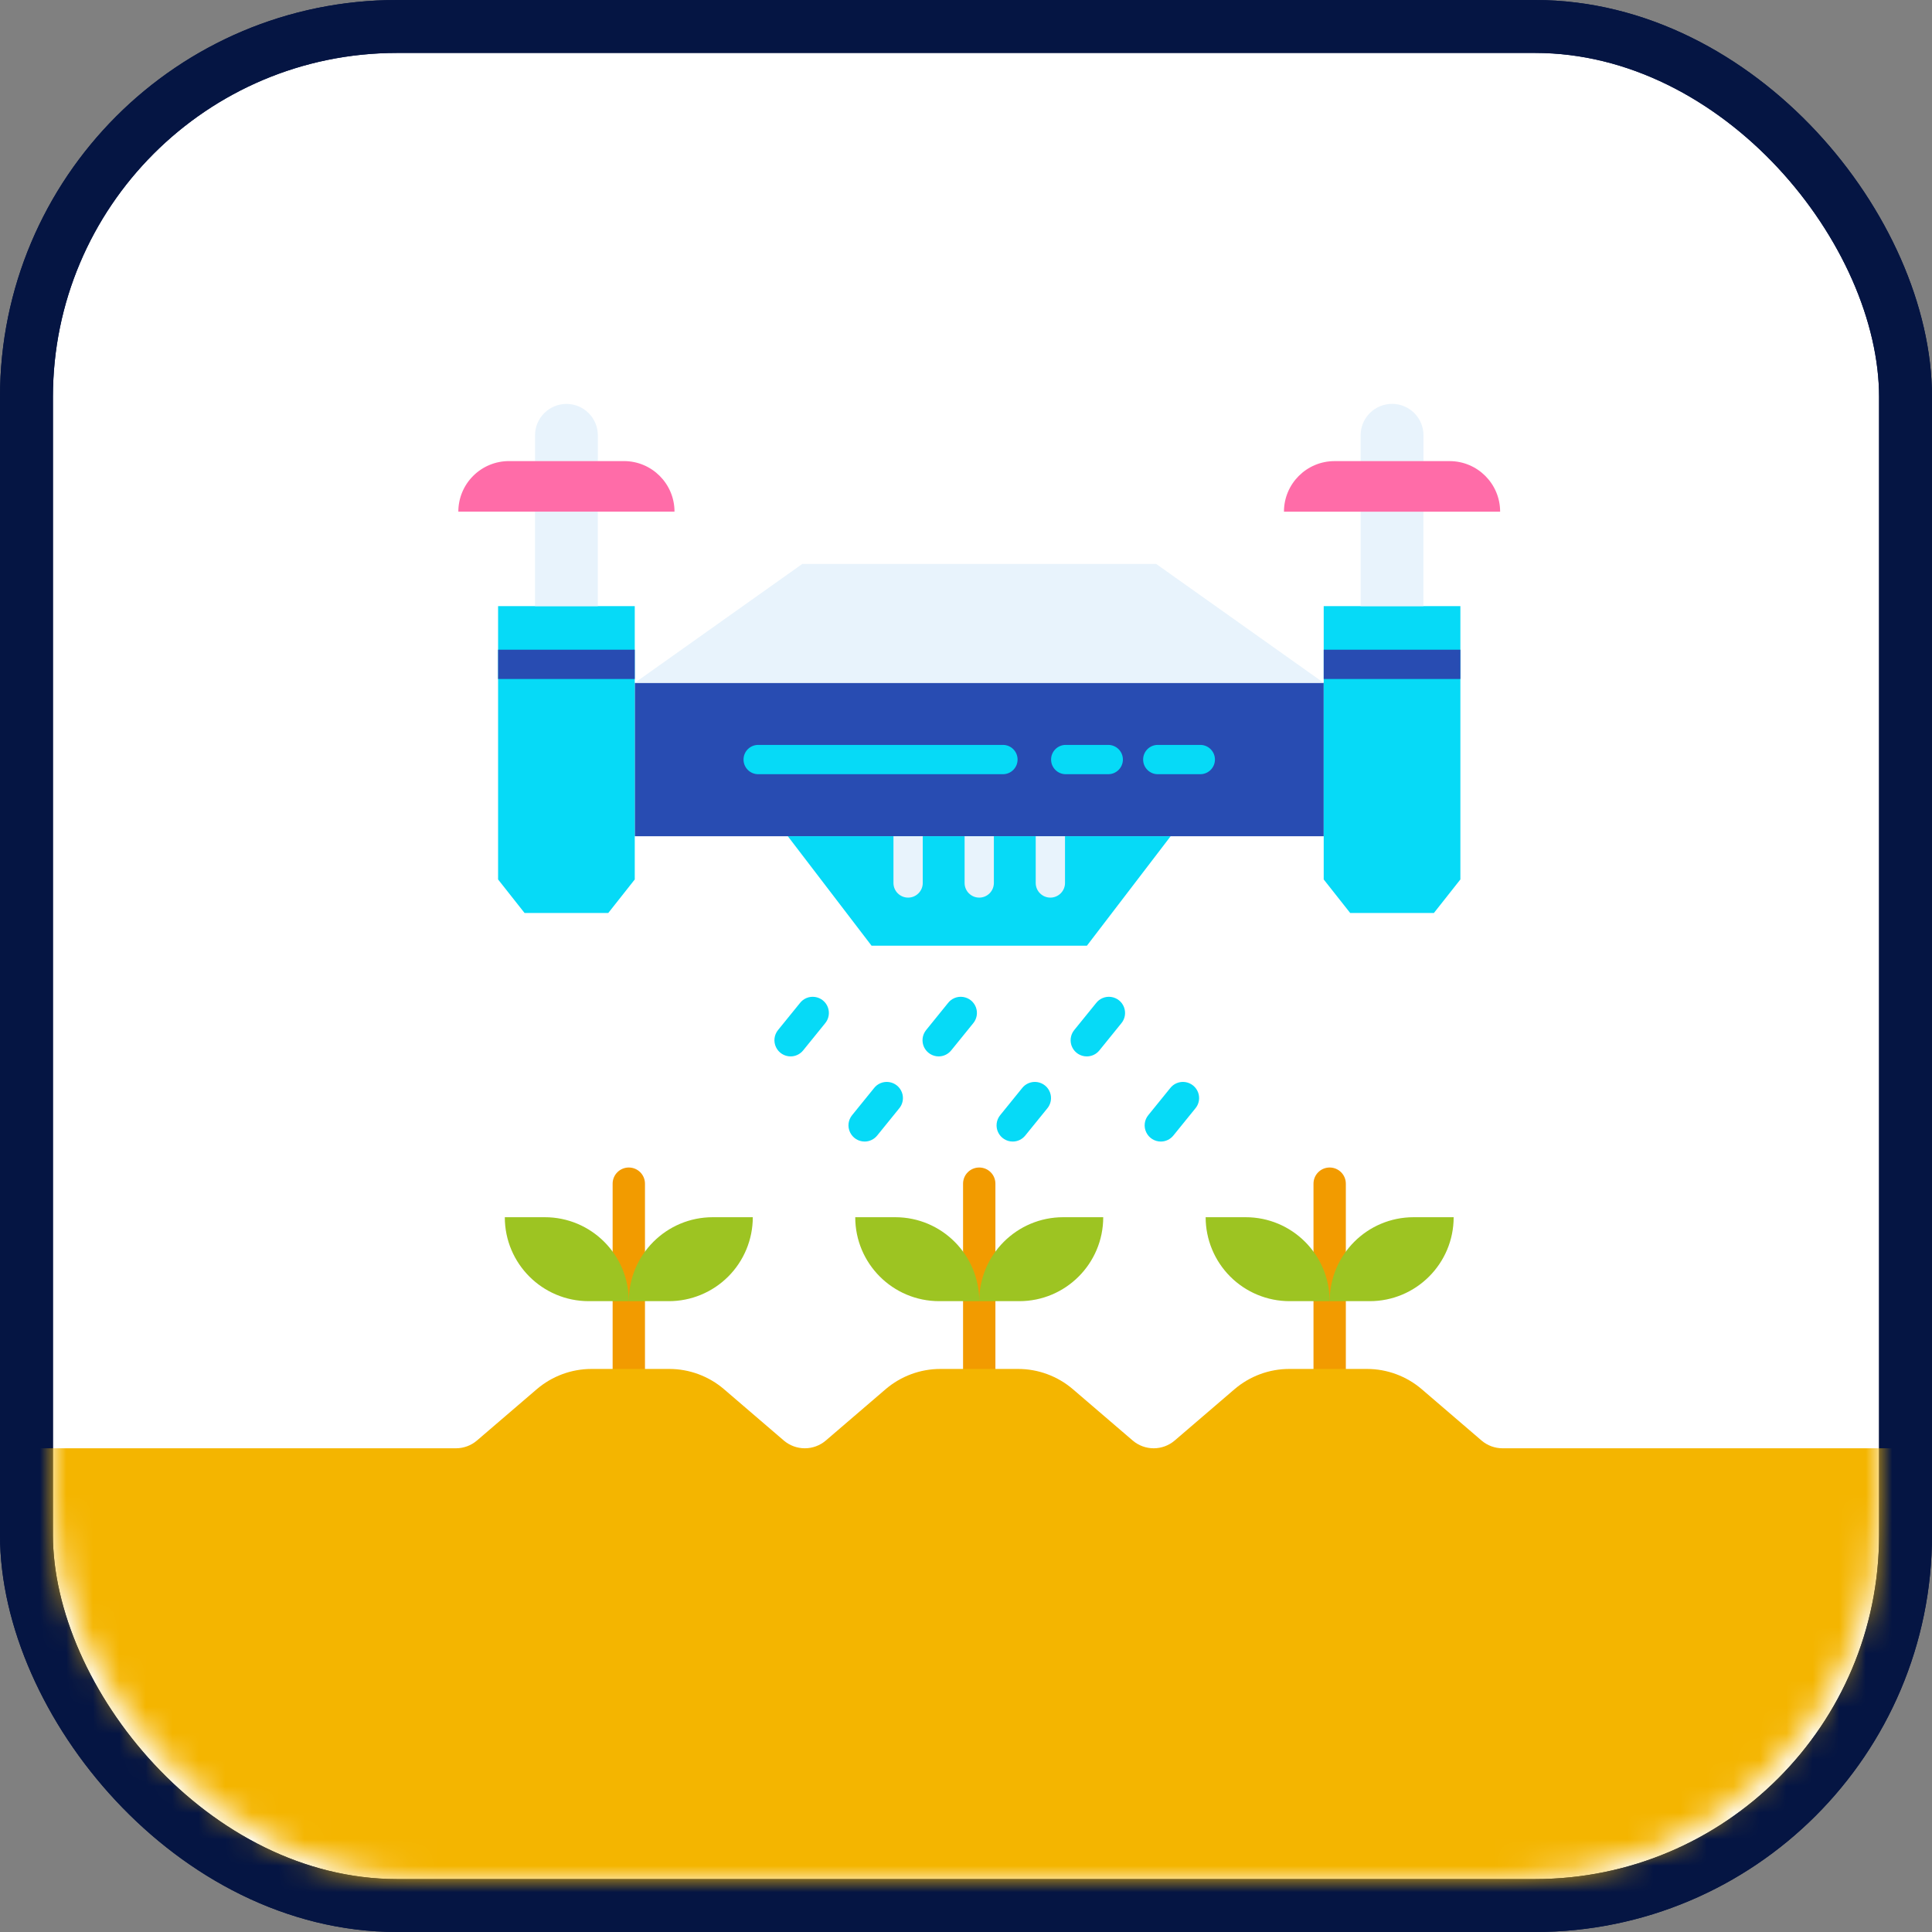 <?xml version="1.0" encoding="UTF-8"?>
<!-- Скачано с сайта svg4.ru / Downloaded from svg4.ru -->
<svg width="800px" height="800px" viewBox="0 0 73 73" version="1.1" xmlns="http://www.w3.org/2000/svg" xmlns:xlink="http://www.w3.org/1999/xlink">
    
    <rect x="0" y="0" width="73" height="73" fill="#808080" stroke="none"/>
    
    <title>algorithms-and-data-structures/algorithms/heapsort</title>
    <desc>Created with Sketch.</desc>
    <defs>
        <rect id="path-1" x="7" y="0" width="69" height="69" rx="14">
</rect>
    </defs>
    <g id="algorithms-and-data-structures/algorithms/heapsort" stroke="none" stroke-width="1" fill="none" fill-rule="evenodd">
        <g id="container" transform="translate(-5, 2)">
            <rect id="mask" stroke="#051543" stroke-width="2" fill="#FFFFFF" fill-rule="nonzero" x="6" y="-1" width="71" height="71" rx="14">
</rect>
            <mask id="mask-2" fill="white">
                <use xlink:href="#path-1">
</use>
            </mask>
            <rect stroke="#051543" stroke-width="2" x="6" y="-1" width="71" height="71" rx="14">
</rect>
            <g id="drone" mask="url(#mask-2)">
                <g transform="translate(0, 13)">
                    <path d="M42,37.337 C41.662,37.337 41.389,37.064 41.389,36.726 L41.389,29.725 C41.389,29.387 41.662,29.114 42,29.114 C42.338,29.114 42.611,29.387 42.611,29.725 L42.611,36.726 C42.611,37.064 42.338,37.337 42,37.337 Z" id="Shape" fill="#F29B00" fill-rule="nonzero">
</path>
                    <path d="M55.241,37.337 C54.903,37.337 54.63,37.064 54.63,36.726 L54.63,29.725 C54.63,29.387 54.903,29.114 55.241,29.114 C55.578,29.114 55.852,29.387 55.852,29.725 L55.852,36.726 C55.852,37.064 55.578,37.337 55.241,37.337 Z" id="Shape" fill="#F29B00" fill-rule="nonzero">
</path>
                    <path d="M28.759,37.337 C28.422,37.337 28.148,37.064 28.148,36.726 L28.148,29.725 C28.148,29.387 28.422,29.114 28.759,29.114 C29.097,29.114 29.37,29.387 29.37,29.725 L29.37,36.726 C29.37,37.064 29.097,37.337 28.759,37.337 Z" id="Shape" fill="#F29B00" fill-rule="nonzero">
</path>
                    <path d="M58.723,37.493 C58.146,36.998 57.41,36.725 56.65,36.725 L53.716,36.725 C52.956,36.725 52.22,36.998 51.643,37.493 L49.385,39.43 C49.164,39.619 48.883,39.723 48.592,39.723 C48.301,39.723 48.019,39.619 47.799,39.43 L45.541,37.493 C44.964,36.998 44.228,36.725 43.468,36.725 L40.533,36.725 C39.773,36.725 39.037,36.998 38.46,37.493 L36.203,39.43 C35.982,39.619 35.701,39.723 35.41,39.723 C35.119,39.723 34.837,39.619 34.616,39.43 L32.359,37.493 C31.782,36.998 31.046,36.725 30.286,36.725 L27.352,36.725 C26.592,36.725 25.856,36.998 25.279,37.493 L23.021,39.43 C22.8,39.619 22.519,39.723 22.228,39.723 L0.262,39.723 L0.262,63.739 L83.738,63.739 L83.738,39.723 L61.774,39.723 C61.483,39.723 61.201,39.619 60.98,39.43 L58.723,37.493 Z" id="Shape" fill="#F4B500" fill-rule="nonzero">
</path>
                    <g id="Group" stroke-width="1" fill="none" fill-rule="evenodd" transform="translate(23.841, 30.73)">
                        <path d="M18.159,3.434 L16.646,3.434 C14.894,3.434 13.474,2.014 13.474,0.262 L14.987,0.262 C16.739,0.262 18.159,1.682 18.159,3.434 Z" id="Shape" fill="#9DC422" fill-rule="nonzero">
</path>
                        <path d="M18.159,3.434 L19.672,3.434 C21.424,3.434 22.844,2.014 22.844,0.262 L21.331,0.262 C19.579,0.262 18.159,1.682 18.159,3.434 Z" id="Shape" fill="#9DC422" fill-rule="nonzero">
</path>
                        <path d="M31.4,3.434 L29.886,3.434 C29.045,3.434 28.238,3.1 27.643,2.505 C27.049,1.91 26.714,1.103 26.714,0.262 L28.227,0.262 C29.979,0.262 31.399,1.682 31.399,3.434 L31.4,3.434 Z" id="Shape" fill="#9DC422" fill-rule="nonzero">
</path>
                        <path d="M31.4,3.434 L32.913,3.434 C34.664,3.434 36.085,2.014 36.085,0.262 L34.571,0.262 C32.82,0.262 31.4,1.682 31.4,3.434 Z" id="Shape" fill="#9DC422" fill-rule="nonzero">
</path>
                        <path d="M4.918,3.434 L6.431,3.434 C7.272,3.434 8.079,3.1 8.674,2.505 C9.269,1.91 9.603,1.103 9.603,0.262 L8.09,0.262 C6.338,0.262 4.918,1.682 4.918,3.434 Z" id="Shape" fill="#9DC422" fill-rule="nonzero">
</path>
                        <path d="M4.918,3.434 L3.405,3.434 C1.653,3.434 0.233,2.014 0.233,0.262 L1.746,0.262 C3.498,0.262 4.918,1.682 4.918,3.434 Z" id="Shape" fill="#9DC422" fill-rule="nonzero">
</path>
                    </g>
                    <path d="M34.872,24.916 C34.636,24.916 34.422,24.78 34.321,24.568 C34.219,24.355 34.249,24.104 34.397,23.921 L35.219,22.908 C35.353,22.729 35.574,22.637 35.796,22.67 C36.017,22.702 36.203,22.852 36.281,23.062 C36.359,23.272 36.315,23.508 36.168,23.676 L35.347,24.689 C35.231,24.833 35.056,24.916 34.872,24.916 Z" id="Shape" fill="#06DAF7" fill-rule="nonzero">
</path>
                    <path d="M40.467,24.916 C40.232,24.916 40.018,24.78 39.916,24.568 C39.815,24.355 39.845,24.104 39.993,23.921 L40.813,22.908 C40.947,22.729 41.168,22.637 41.39,22.67 C41.611,22.702 41.797,22.852 41.875,23.062 C41.953,23.272 41.909,23.508 41.762,23.676 L40.941,24.689 C40.825,24.832 40.651,24.916 40.467,24.916 Z" id="Shape" fill="#06DAF7" fill-rule="nonzero">
</path>
                    <path d="M46.063,24.916 C45.828,24.916 45.613,24.781 45.512,24.568 C45.411,24.356 45.441,24.104 45.589,23.921 L46.41,22.908 C46.544,22.729 46.766,22.637 46.987,22.67 C47.208,22.702 47.395,22.852 47.472,23.062 C47.55,23.272 47.507,23.508 47.36,23.676 L46.54,24.689 C46.424,24.833 46.248,24.917 46.063,24.916 Z" id="Shape" fill="#06DAF7" fill-rule="nonzero">
</path>
                    <path d="M37.67,28.133 C37.434,28.133 37.22,27.997 37.119,27.784 C37.017,27.572 37.047,27.32 37.196,27.137 L38.017,26.124 C38.151,25.945 38.372,25.854 38.594,25.886 C38.815,25.918 39.001,26.069 39.079,26.278 C39.157,26.488 39.114,26.724 38.966,26.892 L38.145,27.905 C38.029,28.049 37.855,28.133 37.67,28.133 Z" id="Shape" fill="#06DAF7" fill-rule="nonzero">
</path>
                    <path d="M43.265,28.133 C43.03,28.133 42.815,27.997 42.714,27.784 C42.613,27.572 42.643,27.32 42.791,27.137 L43.612,26.124 C43.746,25.945 43.968,25.854 44.189,25.886 C44.411,25.918 44.597,26.069 44.674,26.278 C44.752,26.488 44.709,26.724 44.562,26.892 L43.74,27.905 C43.625,28.049 43.45,28.133 43.265,28.133 Z" id="Shape" fill="#06DAF7" fill-rule="nonzero">
</path>
                    <path d="M48.861,28.133 C48.625,28.133 48.411,27.997 48.31,27.784 C48.208,27.572 48.238,27.32 48.387,27.137 L49.208,26.124 C49.342,25.945 49.563,25.854 49.785,25.886 C50.006,25.918 50.192,26.069 50.27,26.278 C50.348,26.488 50.305,26.724 50.157,26.892 L49.336,27.905 C49.22,28.049 49.046,28.133 48.861,28.133 Z" id="Shape" fill="#06DAF7" fill-rule="nonzero">
</path>
                    <polygon id="Shape" fill="#284CB2" fill-rule="nonzero" points="28.984 10.801 55.016 10.801 55.016 16.597 28.984 16.597">
</polygon>
                    <polygon id="Shape" fill="#06DAF7" fill-rule="nonzero" points="46.068 20.734 37.932 20.734 34.768 16.597 49.232 16.597">
</polygon>
                    <polygon id="Shape" fill="#06DAF7" fill-rule="nonzero" points="28.984 18.23 27.984 19.496 24.82 19.496 23.82 18.23 23.82 7.903 28.984 7.903">
</polygon>
                    <polygon id="Shape" fill="#E8F3FC" fill-rule="nonzero" points="25.216 4.333 27.588 4.333 27.588 7.903 25.216 7.903">
</polygon>
                    <path d="M26.402,0.262 C27.058,0.262 27.589,0.793 27.589,1.449 L27.589,2.422 L25.216,2.422 L25.216,1.447 C25.217,0.793 25.748,0.263 26.402,0.262 Z" id="Shape" fill="#E8F3FC" fill-rule="nonzero">
</path>
                    <path d="M24.229,2.422 L28.576,2.422 C29.631,2.422 30.486,3.278 30.486,4.333 L22.318,4.333 C22.318,3.826 22.519,3.34 22.878,2.982 C23.236,2.624 23.722,2.422 24.229,2.422 Z" id="Shape" fill="#FF6CA8" fill-rule="nonzero">
</path>
                    <polygon id="Shape" fill="#284CB2" fill-rule="nonzero" points="23.82 9.549 28.984 9.549 28.984 10.656 23.82 10.656">
</polygon>
                    <polygon id="Shape" fill="#06DAF7" fill-rule="nonzero" points="55.016 18.23 56.016 19.496 59.18 19.496 60.18 18.23 60.18 7.903 55.016 7.903">
</polygon>
                    <polygon id="Shape" fill="#E8F3FC" fill-rule="nonzero" transform="translate(57.598, 6.118) rotate(-180) translate(-57.598, -6.118) " points="56.412 4.333 58.784 4.333 58.784 7.903 56.412 7.903">
</polygon>
                    <path d="M56.415,0.26 L58.787,0.26 L58.787,1.235 C58.787,1.55 58.662,1.852 58.439,2.075 C58.216,2.297 57.914,2.422 57.599,2.422 C56.944,2.422 56.412,1.891 56.412,1.235 L56.412,0.26 L56.415,0.26 Z" id="Shape" fill="#E8F3FC" fill-rule="nonzero" transform="translate(57.599, 1.341) rotate(-180) translate(-57.599, -1.341) ">
</path>
                    <path d="M53.514,2.422 L61.682,2.422 C61.682,3.477 60.826,4.333 59.771,4.333 L55.424,4.333 C54.369,4.333 53.514,3.477 53.514,2.422 Z" id="Shape" fill="#FF6CA8" fill-rule="nonzero" transform="translate(57.598, 3.378) rotate(-180) translate(-57.598, -3.378) ">
</path>
                    <polygon id="Shape" fill="#284CB2" fill-rule="nonzero" points="55.016 9.549 60.18 9.549 60.18 10.656 55.016 10.656">
</polygon>
                    <polygon id="Shape" fill="#E8F3FC" fill-rule="nonzero" points="55.016 10.801 28.984 10.801 35.313 6.309 48.687 6.309">
</polygon>
                    <path d="M42.896,14.253 L33.648,14.253 C33.342,14.253 33.094,14.005 33.094,13.699 C33.094,13.394 33.342,13.146 33.648,13.146 L42.896,13.146 C43.201,13.146 43.449,13.394 43.449,13.699 C43.449,14.005 43.201,14.253 42.896,14.253 Z" id="Shape" fill="#06DAF7" fill-rule="nonzero">
</path>
                    <path d="M46.875,14.253 L45.268,14.253 C44.963,14.253 44.715,14.005 44.715,13.699 C44.715,13.394 44.963,13.146 45.268,13.146 L46.875,13.146 C47.18,13.146 47.428,13.394 47.428,13.699 C47.428,14.005 47.18,14.253 46.875,14.253 Z" id="Shape" fill="#06DAF7" fill-rule="nonzero">
</path>
                    <path d="M50.352,14.253 L48.746,14.253 C48.44,14.253 48.193,14.005 48.193,13.699 C48.193,13.394 48.44,13.146 48.746,13.146 L50.352,13.146 C50.658,13.146 50.906,13.394 50.906,13.699 C50.906,14.005 50.658,14.253 50.352,14.253 Z" id="Shape" fill="#06DAF7" fill-rule="nonzero">
</path>
                    <path d="M38.759,16.597 L38.759,18.363 C38.759,18.668 39.007,18.916 39.313,18.916 C39.618,18.916 39.866,18.668 39.866,18.363 L39.866,16.597 L38.759,16.597 Z" id="Shape" fill="#E8F3FC" fill-rule="nonzero">
</path>
                    <path d="M41.447,16.597 L41.447,18.363 C41.447,18.668 41.695,18.916 42,18.916 C42.306,18.916 42.553,18.668 42.553,18.363 L42.553,16.597 L41.447,16.597 Z" id="Shape" fill="#E8F3FC" fill-rule="nonzero">
</path>
                    <path d="M44.134,16.597 L44.134,18.363 C44.134,18.668 44.382,18.916 44.687,18.916 C44.993,18.916 45.241,18.668 45.241,18.363 L45.241,16.597 L44.134,16.597 Z" id="Shape" fill="#E8F3FC" fill-rule="nonzero">
</path>
                </g>
            </g>
        </g>
    </g>
</svg>